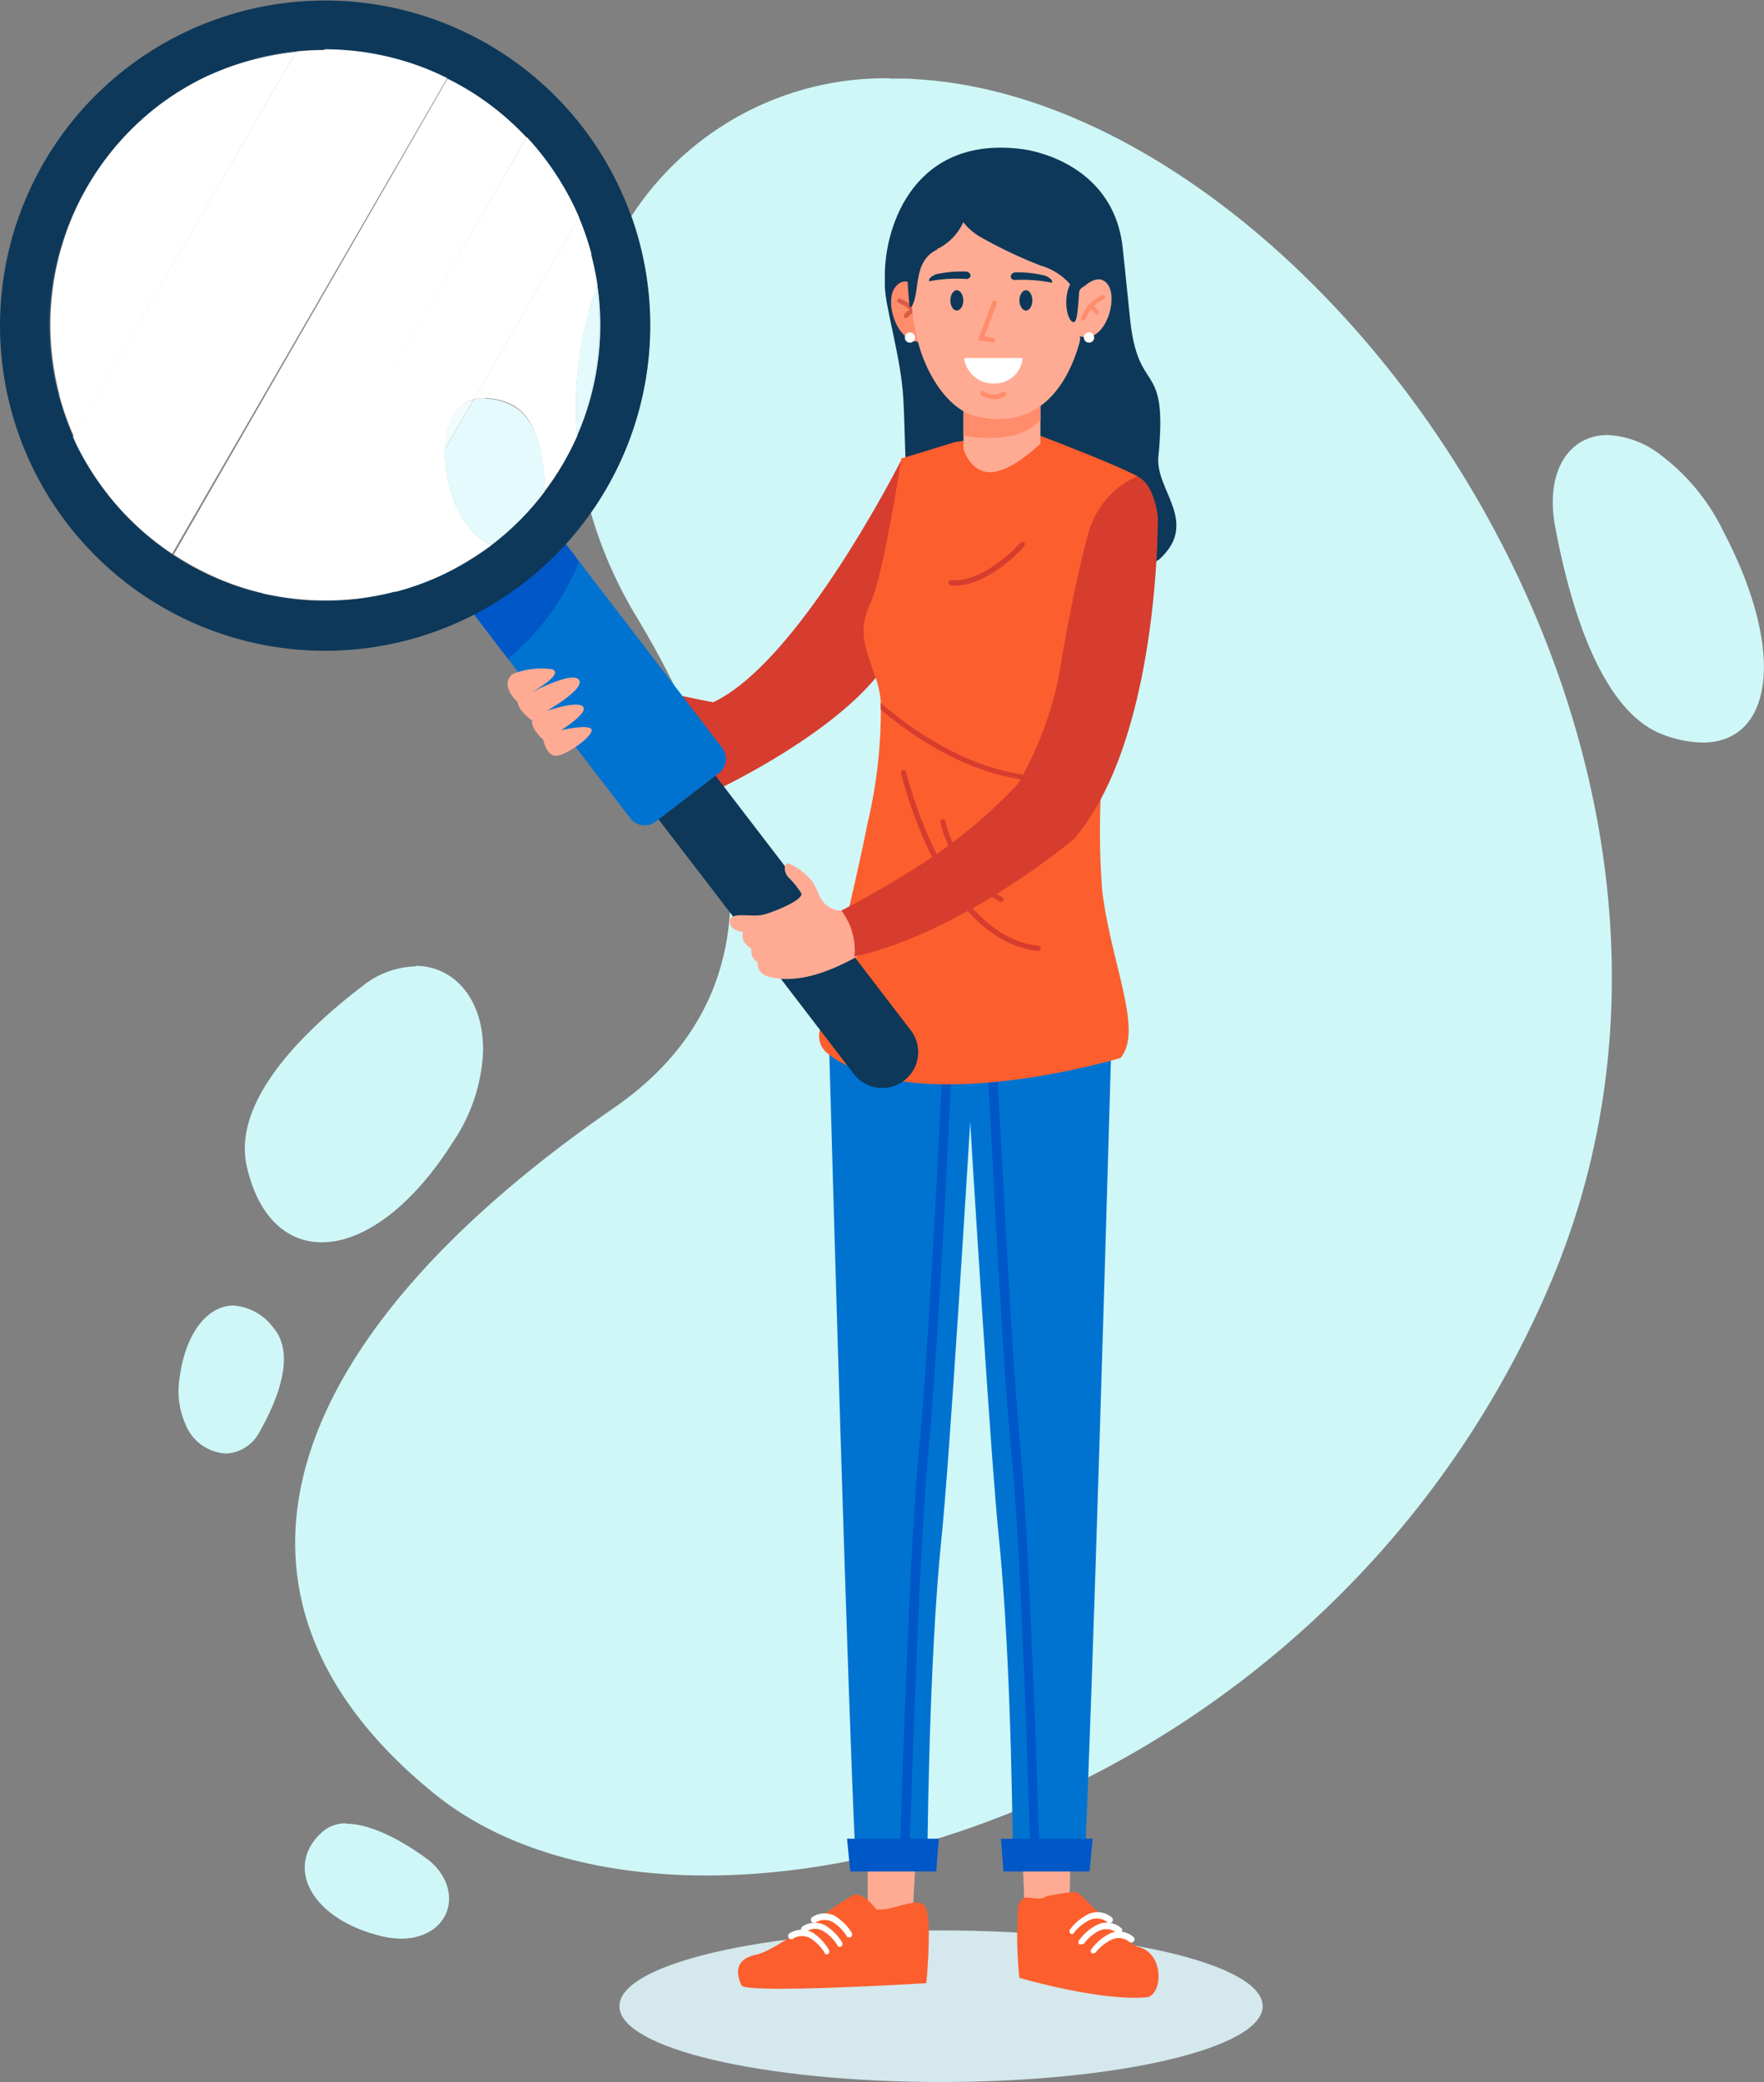 <svg id="Capa_1" data-name="Capa 1" xmlns="http://www.w3.org/2000/svg" viewBox="0 0 105 123.9"><rect x="0" y="0" width="105" height="123.9" fill="#808080" stroke="none"/><defs><style>.cls-1{fill:#cff7f7;}.cls-2{fill:#d4e8ed;}.cls-3{fill:#ffab94;}.cls-4{fill:#fc5e2e;}.cls-5{fill:#fff;}.cls-6{fill:#0073d1;}.cls-7{fill:#0057c7;}.cls-8{fill:#d63d2e;}.cls-9{fill:#0d3859;}.cls-10{fill:#ff8c6b;}.cls-11{fill:#d95c47;}.cls-12{fill:#e5fafc;}.cls-13{fill:#879cad;}.cls-14{fill:#c2ccd6;}.cls-15{fill:#f2fcfc;}</style></defs><title>087</title><path class="cls-1" d="M220.66,259.57a18,18,0,0,0-15.41,8.2,19.41,19.41,0,0,1-2.42,17.65,25.64,25.64,0,0,0,2.69,6.15c5.63,9.31,9.7,21.67-1.33,29.28-19.53,13.46-25.46,28.76-10.73,40.76,4,3.27,9.75,4.91,16.25,4.91,17.36,0,40.18-11.69,50.2-35.15,13.78-32.25-13.73-70.1-37.46-71.73l-.71-.05c-.36,0-.72,0-1.08,0m-18.11,19.87q-.24.72-.54,1.41h0c.2-.47.38-.94.54-1.42" transform="translate(-167.66 -254.91)"/><path class="cls-1" d="M192.37,312.42a5.24,5.24,0,0,0-3.13,1.17c-3.46,2.64-7.81,6.85-6.88,10.78.7,3,2.39,4.47,4.46,4.47,2.39,0,5.3-2,7.82-6a10.4,10.4,0,0,0,1.77-5.24c.1-3.22-1.73-5.21-4-5.21" transform="translate(-167.66 -254.91)"/><path class="cls-1" d="M263.35,280.8c-2.28,0-3.74,2.14-3.12,5.46.87,4.66,2.71,11,6.43,12.37a6.84,6.84,0,0,0,2.35.47c4.11,0,5.05-5.28,1.23-12.57a12.5,12.5,0,0,0-3.75-4.56,5.53,5.53,0,0,0-3.14-1.17" transform="translate(-167.66 -254.91)"/><path class="cls-1" d="M188.28,363.42a2.06,2.06,0,0,0-1.4.48c-2.32,2-.78,5.17,3.41,6.21a5.12,5.12,0,0,0,1.27.17,3.49,3.49,0,0,0,1.32-.25c2-.83,2-3.26.07-4.59-1.38-1-3.22-2-4.67-2" transform="translate(-167.66 -254.91)"/><path class="cls-1" d="M181.58,332.6c-1.53,0-2.88,1.56-3.24,4.38a4.83,4.83,0,0,0,.37,2.71,2.75,2.75,0,0,0,2.4,1.72,2.37,2.37,0,0,0,2-1.29c1.06-1.87,2.19-4.62.81-6.21a3.23,3.23,0,0,0-2.39-1.31" transform="translate(-167.66 -254.91)"/><path class="cls-1" d="M200.09,284.12a16.17,16.17,0,0,1-3.19,3.21l.15-.12a16.4,16.4,0,0,0,3-3.08h0" transform="translate(-167.66 -254.91)"/><path class="cls-2" d="M242.82,374.3c0,2.49-8.57,4.51-19.15,4.51s-19.14-2-19.14-4.51,8.57-4.51,19.14-4.51,19.15,2,19.15,4.51" transform="translate(-167.66 -254.91)"/><polygon class="cls-3" points="51.65 110.92 51.65 113.84 54.33 113.8 54.5 110.7 51.65 110.92"/><path class="cls-4" d="M219.78,368.48s-.68-.88-1.2-.83-4.55,3.31-5.93,3.59-1.11,1.3-.85,1.82,11-.13,11-.13.33-3.42,0-4.4-1.92.17-3,0" transform="translate(-167.66 -254.91)"/><path class="cls-5" d="M217.56,370.76l.15,0a.19.19,0,0,0,.07-.27,3,3,0,0,0-1-1,1.33,1.33,0,0,0-1.38.08.19.19,0,0,0,0,.27.2.2,0,0,0,.28,0,.93.93,0,0,1,1,0,2.56,2.56,0,0,1,.86.89Z" transform="translate(-167.66 -254.91)"/><path class="cls-5" d="M218.13,370.2h.16a.21.21,0,0,0,.07-.27,3.09,3.09,0,0,0-1-1A1.34,1.34,0,0,0,216,369a.19.19,0,0,0,.24.3,1,1,0,0,1,1,0,2.56,2.56,0,0,1,.86.9Z" transform="translate(-167.66 -254.91)"/><path class="cls-5" d="M216.78,371.21l.15,0a.19.19,0,0,0,.07-.26,3,3,0,0,0-1-1.05,1.34,1.34,0,0,0-1.37.08.2.2,0,0,0,0,.28.19.19,0,0,0,.27,0,1,1,0,0,1,1,0,2.65,2.65,0,0,1,.86.89Z" transform="translate(-167.66 -254.91)"/><path class="cls-6" d="M217,316.79c.25,8.93,1.12,39.31,1.6,49.08h4.26s.05-11.76.85-19.52c.47-4.62,1.49-21.1,2-29.56Z" transform="translate(-167.66 -254.91)"/><path class="cls-7" d="M223.84,316.79c-.39,8-1,19.69-1.49,24.57-.49,5-1,18.95-1.13,24.51h.55c.18-5.57.65-19.43,1.14-24.45s1.1-16.65,1.49-24.63Z" transform="translate(-167.66 -254.91)"/><polygon class="cls-7" points="50.42 109.42 50.61 111.37 55.73 111.37 55.88 109.42 50.42 109.42"/><polygon class="cls-3" points="60.88 110.74 60.99 113.66 63.66 113.52 63.72 110.41 60.88 110.74"/><path class="cls-4" d="M229.85,367.78a12.42,12.42,0,0,1,1.82-.28c.39,0,2.87,3.06,3.74,3.27,1.58.38,1.47,2.87.5,3-2.82.24-7.57-1.16-7.57-1.16a23.29,23.29,0,0,1-.07-4.21c.24-1,.79-.31,1.58-.57" transform="translate(-167.66 -254.91)"/><path class="cls-5" d="M232.06,370.62l-.15,0a.18.18,0,0,1,0-.27,3,3,0,0,1,1.13-.93,1.33,1.33,0,0,1,1.36.23.19.19,0,0,1-.27.28,1,1,0,0,0-1-.14,2.49,2.49,0,0,0-.95.79Z" transform="translate(-167.66 -254.91)"/><path class="cls-5" d="M231.54,370l-.14,0a.2.2,0,0,1-.05-.27,3.06,3.06,0,0,1,1.14-.93,1.3,1.3,0,0,1,1.35.22.19.19,0,0,1,0,.28.19.19,0,0,1-.27,0,1,1,0,0,0-1-.15,2.57,2.57,0,0,0-1,.8Z" transform="translate(-167.66 -254.91)"/><path class="cls-5" d="M232.78,371.15l-.14,0a.19.19,0,0,1,0-.27,3.09,3.09,0,0,1,1.13-.93,1.33,1.33,0,0,1,1.36.23.19.19,0,0,1-.26.28,1,1,0,0,0-1-.14,2.69,2.69,0,0,0-1,.79Z" transform="translate(-167.66 -254.91)"/><path class="cls-6" d="M225.11,316.79c.51,8.46,1.53,24.94,2,29.56.8,7.76.84,19.52.84,19.52h4.27c.47-9.77,1.34-40.15,1.6-49.08Z" transform="translate(-167.66 -254.91)"/><path class="cls-7" d="M226.93,316.79h-.56c.4,8,1,19.73,1.5,24.63s1,18.88,1.13,24.45h.56c-.18-5.56-.65-19.47-1.14-24.51-.47-4.88-1.09-16.6-1.49-24.57" transform="translate(-167.66 -254.91)"/><polygon class="cls-7" points="65.04 109.42 64.85 111.37 59.73 111.37 59.58 109.42 65.04 109.42"/><path class="cls-8" d="M220.31,294.55c-2.65,3.89-9.81,7.28-9.81,7.28a19.43,19.43,0,0,1-5.95-2.26,17.83,17.83,0,0,0,1-3.92c2.45.68,4.56,1.05,4.56,1.05,5.16-2.4,11.22-14.46,11.22-14.46,1.67,3.43-1,12.31-1,12.31" transform="translate(-167.66 -254.91)"/><path class="cls-9" d="M236.59,288.23c-2.14,1.9-4.66,1-7.86-.58s-1.15,1.57-4.3,2.12-2.77-7.24-3-11.13c-.13-2.44-1.1-5.51-1.1-6.74v0c0-.2,0-.41,0-.61,0-3,1.8-8.36,8.22-7.5,0,0,5.33.6,5.93,5.81,0,0,.26,2.4.43,4.14.47,4.92,2.29,2.36,1.7,8.36-.19,2,2.51,3.92,0,6.15" transform="translate(-167.66 -254.91)"/><path class="cls-4" d="M217,317.67c5.24,3.86,17.36.2,17.36.2,1.36-1.66-.53-5.47-1.09-9.93a46.25,46.25,0,0,1,.76-12.62c.13-.71.27-1.37.4-2a62.06,62.06,0,0,0,.94-10.07c-.66-.34-1.72-.8-2.79-1.23l-1.93-.77-1.82-.69-4.33.66-.85.26-1.4.43-.94.28s-.66,4.27-1.29,6.86a11.41,11.41,0,0,1-.5,1.63c-.72,1.57-.55,2.33.21,4.4a6.52,6.52,0,0,1,.36,1.58c0,.14,0,.28,0,.43a29.13,29.13,0,0,1-.8,6.86c-.67,3.43-2.29,10.05-2.84,12.3a1.32,1.32,0,0,0,.51,1.38" transform="translate(-167.66 -254.91)"/><path class="cls-8" d="M220.08,296.7c0,.14,0,.28,0,.43,2.15,1.82,5.86,4.3,10.09,4.3a.15.15,0,0,0,0-.3c-4.3,0-8.06-2.63-10.13-4.43" transform="translate(-167.66 -254.91)"/><path class="cls-8" d="M224.43,289.77c2.15,0,4.13-2.28,4.22-2.38l0-.22-.21,0s-2.1,2.41-4.17,2.27a.15.15,0,1,0,0,.3Z" transform="translate(-167.66 -254.91)"/><path class="cls-8" d="M229.45,311.5a.15.15,0,0,0,.15-.13.15.15,0,0,0-.13-.17c-5.55-.64-7.85-10.25-7.87-10.34a.16.16,0,0,0-.18-.12.16.16,0,0,0-.12.19c.1.4,2.38,9.91,8.13,10.57Z" transform="translate(-167.66 -254.91)"/><path class="cls-8" d="M227.24,308.59l.13-.07a.15.15,0,0,0-.05-.21,7.15,7.15,0,0,1-3.39-4.52.14.14,0,0,0-.17-.13.15.15,0,0,0-.13.17,7.35,7.35,0,0,0,3.53,4.74Z" transform="translate(-167.66 -254.91)"/><path class="cls-10" d="M222.52,272.24s-.92-1.16-1.6-.2.28,3.8,2,3.11Z" transform="translate(-167.66 -254.91)"/><path class="cls-5" d="M222.13,275a.3.3,0,0,1-.31.3.29.29,0,0,1-.3-.3.3.3,0,0,1,.3-.31.31.31,0,0,1,.31.31" transform="translate(-167.66 -254.91)"/><path class="cls-11" d="M222.51,274.27l-.14-.1a2.13,2.13,0,0,0-1.22-1.23.13.13,0,0,1-.08-.17.14.14,0,0,1,.18-.08,2.33,2.33,0,0,1,1.39,1.41.13.13,0,0,1-.09.17Z" transform="translate(-167.66 -254.91)"/><path class="cls-11" d="M221.54,273.83l-.07,0,0-.19a1.18,1.18,0,0,1,.53-.4.14.14,0,0,1,.18.06.14.14,0,0,1-.07.18,1.1,1.1,0,0,0-.41.31Z" transform="translate(-167.66 -254.91)"/><path class="cls-3" d="M229.59,278.18v3.13s-1.62,1.6-2.88,1.7-1.7-1.37-1.7-1.37V278.4Z" transform="translate(-167.66 -254.91)"/><path class="cls-10" d="M229.59,278.52v1.39c-.85.94-2.35,1.27-4.58.94v-2.11Z" transform="translate(-167.66 -254.91)"/><path class="cls-3" d="M222,273.57c0,.33.09.67.15,1,.4,2.27,1.83,4.71,3.64,5.12,3.9.89,5.52-2.18,6.14-4.44.07-.25-.06-.54,0-.84.13-.7.41-1.5.48-2.29,0-.55.07-1.09.1-1.58a3.22,3.22,0,0,0-2-3.13,8,8,0,0,0-7.1.24,3.22,3.22,0,0,0-1.57,2.72,23.2,23.2,0,0,0,.14,3.19" transform="translate(-167.66 -254.91)"/><path class="cls-10" d="M226.73,275.32a.15.15,0,0,0,.15-.13.14.14,0,0,0-.12-.17l-.52-.09L227,273a.16.16,0,0,0-.08-.2.16.16,0,0,0-.2.09l-.85,2.26.89.14Z" transform="translate(-167.66 -254.91)"/><path class="cls-9" d="M223.47,269.75c-1.52.7-1,2.51-1.55,3.42l-.11,0a24.14,24.14,0,0,1-.15-3.24,3.25,3.25,0,0,1,1.66-2.78,8.65,8.65,0,0,1,7.48-.24,3.26,3.26,0,0,1,2.09,3.19c0,.5-.06,1.05-.11,1.61-.25.15-.87.22-.89.62-.07,1.08-.13,1.82-.35,1.75-.38-.11-.61-1.41-.18-2.25a3.64,3.64,0,0,0-1.77-1.12A26.85,26.85,0,0,1,226,269a3.4,3.4,0,0,1-1-.87,3.25,3.25,0,0,1-1.58,1.61" transform="translate(-167.66 -254.91)"/><path class="cls-9" d="M225,272.79c0,.33-.18.6-.39.6s-.38-.27-.38-.6.17-.61.38-.61.39.28.39.61" transform="translate(-167.66 -254.91)"/><path class="cls-9" d="M229.11,272.79c0,.33-.17.6-.38.6s-.39-.27-.39-.6.18-.61.39-.61.38.28.38.61" transform="translate(-167.66 -254.91)"/><path class="cls-9" d="M223.54,271.2a7.06,7.06,0,0,1,1.6-.13c.17,0,.31.14.29.27h0a.25.25,0,0,1-.28.17,8.78,8.78,0,0,0-2.19.14c0-.08,0-.16.11-.24a1,1,0,0,1,.47-.22" transform="translate(-167.66 -254.91)"/><path class="cls-9" d="M229.72,271.28a6.72,6.72,0,0,0-1.6-.16c-.17,0-.32.13-.29.27h0c0,.12.13.19.27.18a8.84,8.84,0,0,1,2.19.17c0-.08,0-.16-.11-.24a.9.9,0,0,0-.46-.22" transform="translate(-167.66 -254.91)"/><path class="cls-5" d="M225.05,276.22a1.73,1.73,0,0,0,1.75,1.51,1.66,1.66,0,0,0,1.73-1.51Z" transform="translate(-167.66 -254.91)"/><path class="cls-10" d="M226.78,278.64a1.45,1.45,0,0,1-.7-.2.16.16,0,0,1-.05-.21.15.15,0,0,1,.21,0,1.18,1.18,0,0,0,.54.16,1.1,1.1,0,0,0,.57-.17.15.15,0,0,1,.2.06.15.15,0,0,1-.05.2,1.52,1.52,0,0,1-.72.2" transform="translate(-167.66 -254.91)"/><path class="cls-3" d="M231.92,272.23s1.07-1.29,1.7-.36-.26,3.69-1.8,3Z" transform="translate(-167.66 -254.91)"/><path class="cls-5" d="M232.79,275a.3.3,0,0,1-.31.3.29.29,0,0,1-.3-.3.3.3,0,0,1,.3-.31.31.31,0,0,1,.31.31" transform="translate(-167.66 -254.91)"/><path class="cls-10" d="M232.15,274l.13-.1a2,2,0,0,1,1.13-1.2l.07-.17-.17-.07a2.2,2.2,0,0,0-1.28,1.37.13.13,0,0,0,.09.16Z" transform="translate(-167.66 -254.91)"/><path class="cls-10" d="M233,273.61l.07,0,0-.18a1.14,1.14,0,0,0-.49-.4l-.17.07.07.17a.89.89,0,0,1,.37.3Z" transform="translate(-167.66 -254.91)"/><path class="cls-6" d="M210.44,300.93l-3.75,2.88a1.08,1.08,0,0,1-1.51-.2l-7.28-9.49-3-3.93,5.46-4.18,1.78,2.32,8.51,11.09a1.08,1.08,0,0,1-.2,1.51" transform="translate(-167.66 -254.91)"/><path class="cls-7" d="M202.13,288.33a14.84,14.84,0,0,1-4.23,5.79l-3-3.93,5.46-4.19Z" transform="translate(-167.66 -254.91)"/><path class="cls-9" d="M221.48,319.21h0a2.13,2.13,0,0,1-3-.39l-11.62-15.15,3.39-2.6,11.62,15.15a2.13,2.13,0,0,1-.4,3" transform="translate(-167.66 -254.91)"/><path class="cls-9" d="M197.05,287.22a16.39,16.39,0,1,1,2.91-23,16.41,16.41,0,0,1-2.91,23M175.15,259a19.35,19.35,0,1,0,27.16,3.44A19.36,19.36,0,0,0,175.15,259" transform="translate(-167.66 -254.91)"/><path class="cls-5" d="M185.28,258a16.64,16.64,0,0,0-2.61.48,17,17,0,0,0-2.77,1,16.32,16.32,0,0,0-2.93,1.81l0,0a16.43,16.43,0,0,0-5.77,17.1.14.14,0,0,1,0,.06,16.25,16.25,0,0,0,.85,2.4c.05.12.11.24.16.37-.05-.13-.11-.25-.16-.37Zm9,1.63L178,287.91a16.17,16.17,0,0,1-3.88-3.6,16.17,16.17,0,0,0,3.88,3.6,16.94,16.94,0,0,0,3.92,1.91c.47.15.95.29,1.43.4L199,263.09a16.37,16.37,0,0,0-4.67-3.48m7.78,8.26-6.26,10.82a2.5,2.5,0,0,1,.69-.09,3.79,3.79,0,0,1,1.48.34c1.61.71,2,3.09,2.08,5.18a16.79,16.79,0,0,0,1.92-3.27,21.46,21.46,0,0,1,1.2-9c-.09-.58-.21-1.17-.36-1.75V270a17.16,17.16,0,0,0-.74-2.16m-8,13.8L189,290.53a17.5,17.5,0,0,0,2.16-.41l.09,0a16.09,16.09,0,0,0,3.33-1.29,17.46,17.46,0,0,0,2.33-1.47,3,3,0,0,1-.75-.48,5,5,0,0,1-1.52-2.34,8.63,8.63,0,0,1-.51-2.84" transform="translate(-167.66 -254.91)"/><path class="cls-12" d="M203.21,271.84a21.39,21.39,0,0,0-1.2,9q.3-.69.54-1.41a16.46,16.46,0,0,0,.66-7.6" transform="translate(-167.66 -254.91)"/><path class="cls-12" d="M196.53,278.6a2.17,2.17,0,0,0-.69.1l-1.72,3a8.63,8.63,0,0,0,.51,2.84,5,5,0,0,0,1.52,2.34,3,3,0,0,0,.75.48,16.17,16.17,0,0,0,3.19-3.21c0-2.09-.47-4.47-2.08-5.17a3.61,3.61,0,0,0-1.48-.35" transform="translate(-167.66 -254.91)"/><path class="cls-13" d="M185.28,258a16.87,16.87,0,0,0-2.5.46l-.11,0a16.64,16.64,0,0,1,2.61-.48Zm-5.38,1.53a16.39,16.39,0,0,0-3,1.84l0,0a16.32,16.32,0,0,1,2.93-1.81m-8.45,9.64a16.3,16.3,0,0,0-.28,9.3,16.44,16.44,0,0,1,.28-9.3m31.4.94c.15.58.27,1.17.36,1.75a16.49,16.49,0,0,1-.66,7.61,16.25,16.25,0,0,0,.3-9.36m-5.95,17.25h0a17.46,17.46,0,0,1-2.33,1.47,15.52,15.52,0,0,0,2.33-1.47m-15,2.49c.47.15.94.29,1.43.4a16.38,16.38,0,0,0,7.85-.1,17.5,17.5,0,0,1-2.16.41h0a16.28,16.28,0,0,1-5.69-.31h0c-.48-.11-1-.25-1.43-.4" transform="translate(-167.66 -254.91)"/><path class="cls-5" d="M187,257.89a16.32,16.32,0,0,0-1.71.09L172,280.9c.05.12.11.24.16.37a16.85,16.85,0,0,0,1.87,3v0a16.33,16.33,0,0,0,3.88,3.59l16.37-28.3a15.77,15.77,0,0,0-2.12-.88,16.47,16.47,0,0,0-5.21-.84" transform="translate(-167.66 -254.91)"/><path class="cls-14" d="M187,257.88a16.71,16.71,0,0,0-1.73.09h0a16.51,16.51,0,0,1,6.92.75,16.13,16.13,0,0,0-5.19-.85m-14.82,23.39a16.67,16.67,0,0,0,1.88,3.05v0a16.85,16.85,0,0,1-1.87-3" transform="translate(-167.66 -254.91)"/><path class="cls-5" d="M199,263.09,183.3,290.22a16.66,16.66,0,0,0,3.73.42,18.73,18.73,0,0,0,2-.11l5.12-8.86c0-1.58.66-2.66,1.72-3l6.26-10.82a14.49,14.49,0,0,0-.78-1.58,16.6,16.6,0,0,0-2.33-3.2" transform="translate(-167.66 -254.91)"/><path class="cls-15" d="M195.84,278.69c-1.06.32-1.7,1.4-1.72,3Z" transform="translate(-167.66 -254.91)"/><path class="cls-14" d="M200.14,264.47a14.86,14.86,0,0,1,1.18,1.82,14.93,14.93,0,0,0-1.18-1.82M183.3,290.22h0a16.28,16.28,0,0,0,5.69.31h0a16.37,16.37,0,0,1-2,.11,16.66,16.66,0,0,1-3.73-.42" transform="translate(-167.66 -254.91)"/><path class="cls-3" d="M218.4,309.1h-.66a1.43,1.43,0,0,1-1.3-.88,8.63,8.63,0,0,0-.39-.8,3.66,3.66,0,0,0-1.46-1.13c-.32,0-.26.57,0,.83a5.27,5.27,0,0,1,.76.94c.19.37-1.54,1.1-2.25,1.28s-1.93-.21-2,.37.8.67.8.67-.27.52.5,1a.71.71,0,0,0,.36.79.78.78,0,0,0,.52.82c.58.17,2.37.69,5.9-1.45Z" transform="translate(-167.66 -254.91)"/><path class="cls-8" d="M230.85,294.21a21,21,0,0,1-2.61,7.37,32,32,0,0,1-4.94,4.24,60.26,60.26,0,0,1-5.56,3.28,3.9,3.9,0,0,1,.78,2.74c6.53-1.47,13.06-7,13.06-7,5.11-5.92,5-19.13,5-19.13s-.17-2-1.23-2.45a5.16,5.16,0,0,0-2.88,3.3c-.74,2.51-1.63,7.62-1.63,7.62" transform="translate(-167.66 -254.91)"/><path class="cls-3" d="M198.23,295a4.59,4.59,0,0,1,2.31-.26c.73.3-1.29,1.4-1.29,1.4s2.45-1.31,2.87-.78-1.92,1.86-1.92,1.86,1.8-.63,2.16-.26-1.31,1.41-1.31,1.41,1.47-.35,1.78-.1-1,1.29-1.82,1.57-1-.89-1-.89-.77-.68-.67-1.16c0,0-.81-.54-.87-1.1,0,0-1.14-1-.27-1.69" transform="translate(-167.66 -254.91)"/></svg>